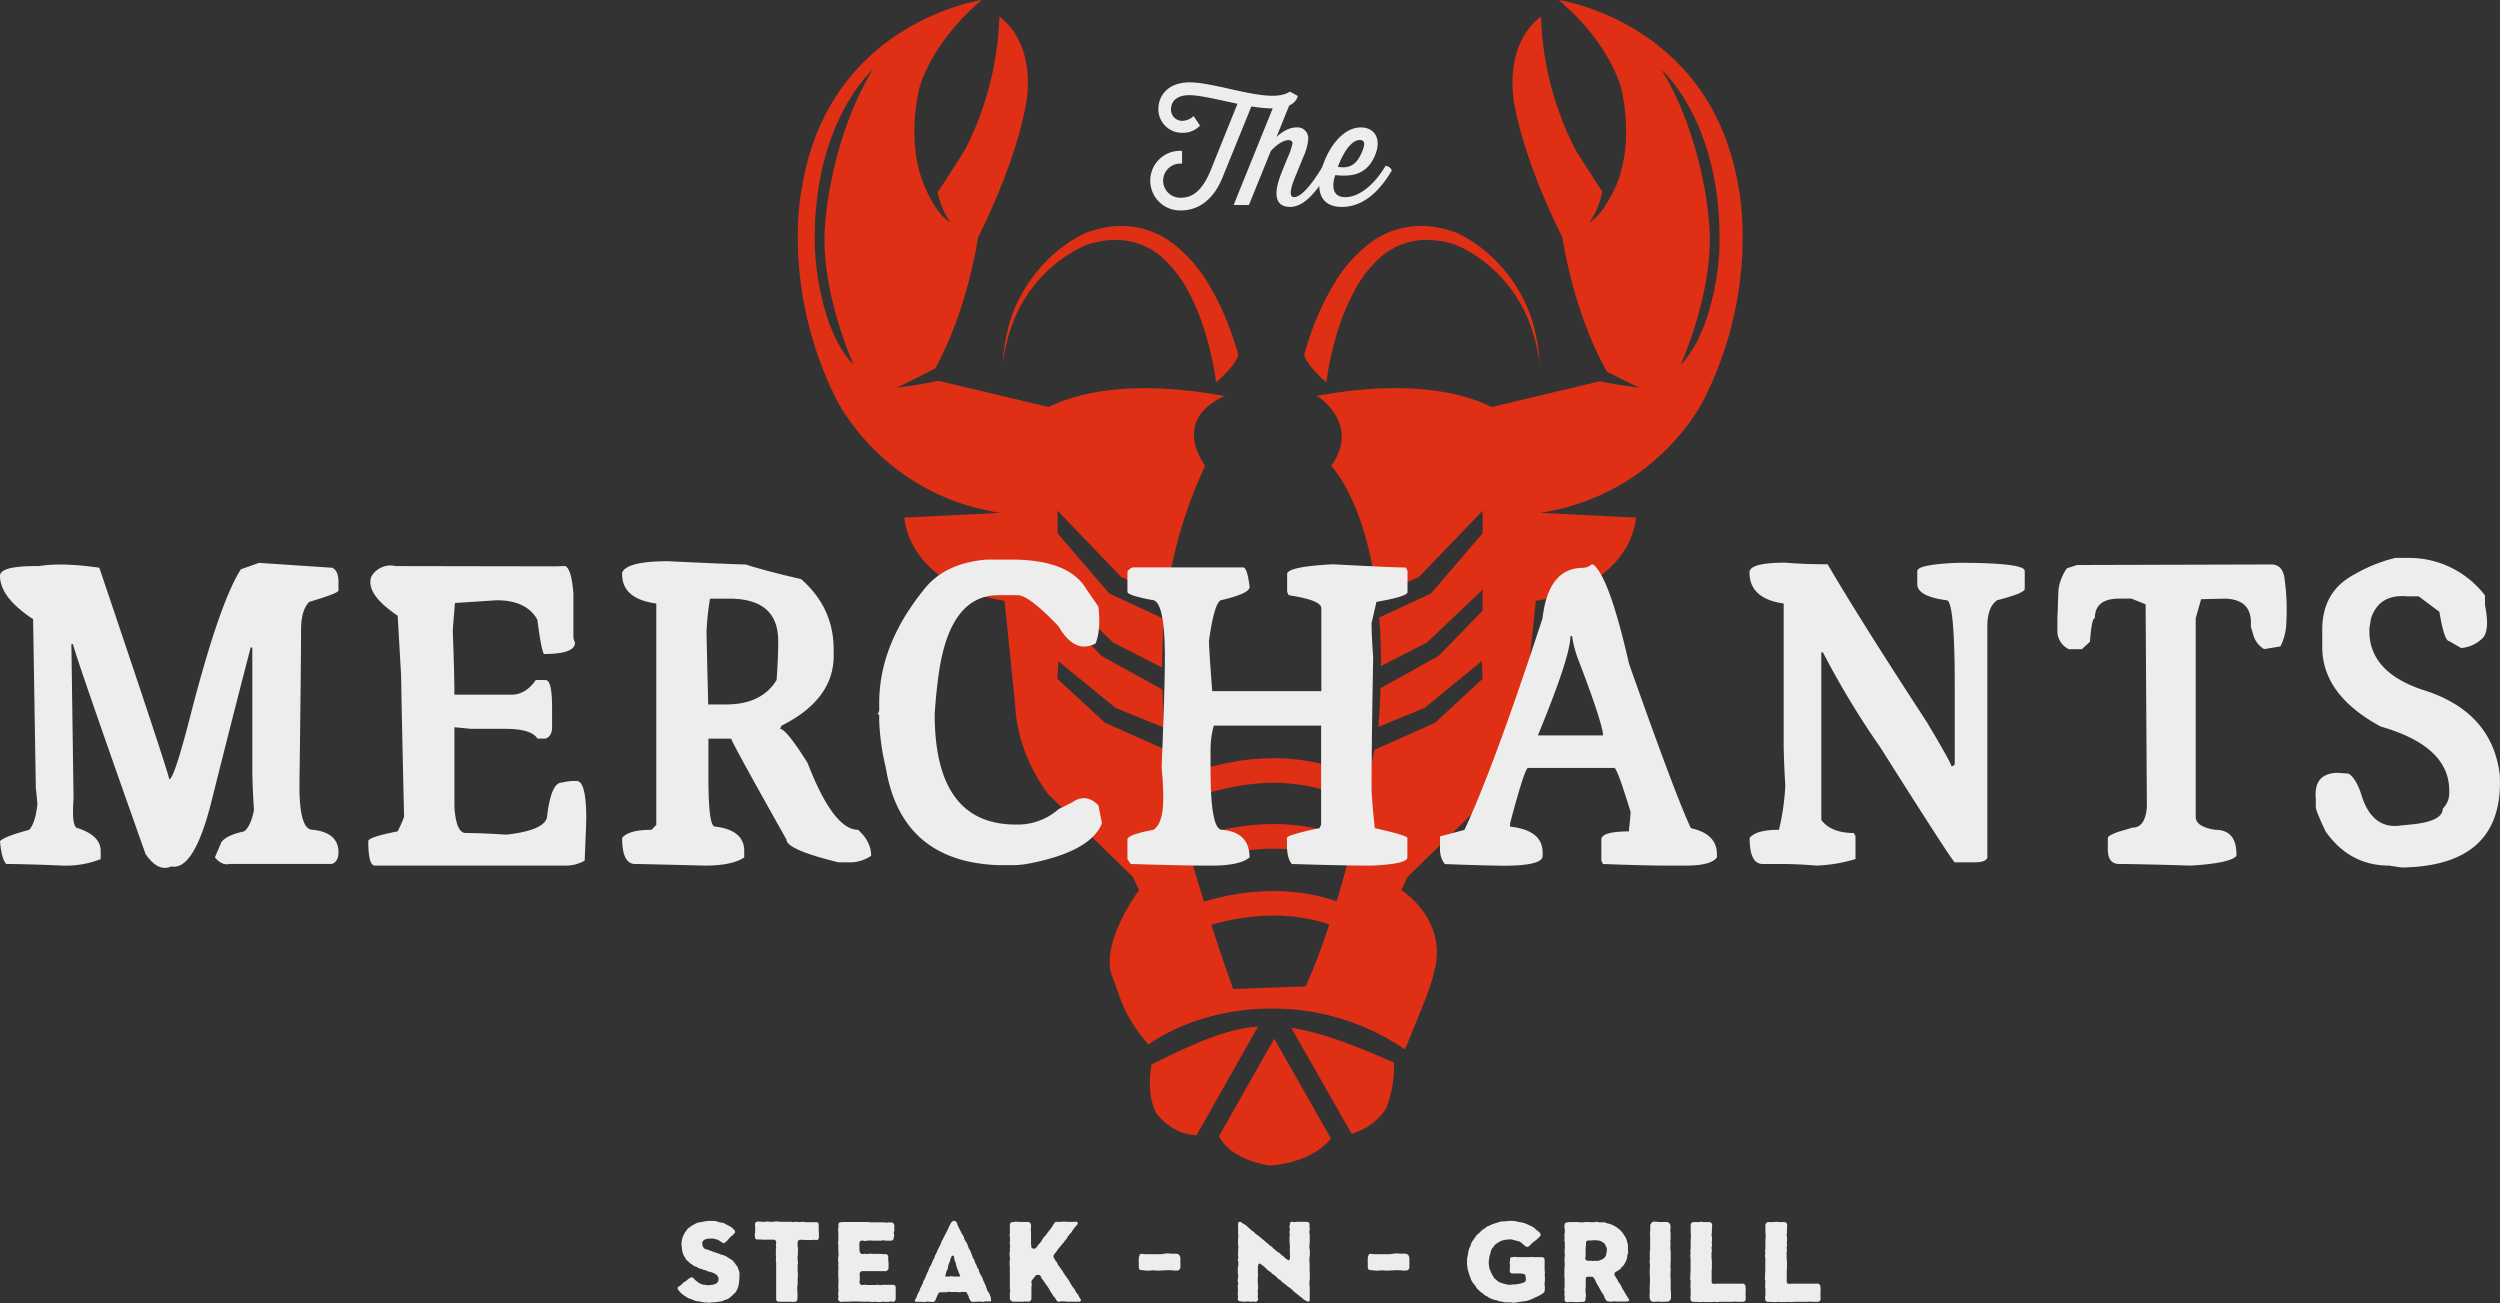 <svg xmlns="http://www.w3.org/2000/svg" viewBox="0 0 723.97 377.36"><rect x="0" y="0" width="723.97" height="377.36" fill="#333333" stroke="none"/><defs><style>.cls-1{fill:#df2f14}.cls-2{fill:#ededed}</style></defs><g id="Layer_2" data-name="Layer 2"><g id="Layer_1-2" data-name="Layer 1"><path d="m369 300.79-16 28.25c3.49 7 14.62 8.5 14.62 8.5 11.23-.87 16.25-5.86 17.82-7.84ZM364.32 297.26c-9.07.71-17.83 4.52-30.85 11-1.75 9.92 1.73 14.63 1.73 14.63 3.9 4.43 8 5.71 11.31 5.86ZM403.68 307.7c-12.72-5.59-21.84-8.88-29.75-10.06l17.48 30.68a17.8 17.8 0 0 0 9.94-7.21 33.4 33.4 0 0 0 2.33-13.41M352.16 110.76c-.25-2.08-.66-4.41-1.13-6.6s-1-4.43-1.64-6.61A70.3 70.3 0 0 0 344.45 85a35.8 35.8 0 0 0-7.87-10.42 20 20 0 0 0-11.49-5 22 22 0 0 0-3.26-.08c-1.08.08-2.19.22-3.28.39l-1.62.36-.81.18-.34.09-.37.14a33 33 0 0 0-3.06 1.34 40.3 40.3 0 0 0-10.85 8.3 42.1 42.1 0 0 0-7.57 11.61 53 53 0 0 0-3.58 13.6 53.7 53.7 0 0 1 2.63-14A43.8 43.8 0 0 1 300 79a42.6 42.6 0 0 1 10.88-9.66 36 36 0 0 1 3.28-1.78l.44-.2a3.3 3.3 0 0 1 .51-.19l.9-.27 1.8-.55c1.23-.28 2.46-.53 3.72-.71a25.6 25.6 0 0 1 3.82-.18 24.6 24.6 0 0 1 14.45 5.14 41.4 41.4 0 0 1 10 11.36 76.2 76.2 0 0 1 6.4 13.37q1.27 3.47 2.29 7c.64 2.36-6.33 8.43-6.33 8.43M384.09 110.76c.25-2.08.66-4.41 1.13-6.6s1-4.43 1.65-6.61A69.5 69.5 0 0 1 391.8 85a35.7 35.7 0 0 1 7.88-10.42 20 20 0 0 1 11.48-5 22 22 0 0 1 3.26-.08c1.09.08 2.19.22 3.28.39l1.62.36.81.18.34.09.37.14A33 33 0 0 1 423.9 72a40.3 40.3 0 0 1 10.85 8.33 42.1 42.1 0 0 1 7.57 11.61 53 53 0 0 1 3.58 13.6 53.7 53.7 0 0 0-2.63-14 43.8 43.8 0 0 0-7-12.56 42.6 42.6 0 0 0-10.88-9.66 36 36 0 0 0-3.28-1.78l-.44-.2a4 4 0 0 0-.5-.19l-.91-.27-1.8-.55c-1.23-.28-2.46-.53-3.72-.71a25.6 25.6 0 0 0-3.82-.18 24.6 24.6 0 0 0-14.45 5.14 41.4 41.4 0 0 0-10 11.36 76.2 76.2 0 0 0-6.4 13.37q-1.27 3.47-2.29 7c-.66 2.38 6.31 8.45 6.31 8.45" class="cls-1"/><path d="M503.42 54.11C495.56 6.33 451.37 0 451.37 0c15.54 13.19 18.26 26.14 18.26 26.14 3.7 18-1.64 28.28-3.35 31-3 5.78-6 7.28-6 7.28a22.8 22.8 0 0 0 3.71-9c-2.82-4.17-7.79-12.13-7.79-12.13a90.6 90.6 0 0 1-9.94-38.54c-11.69 9-7.54 26.3-7.54 26.3 3.5 18.07 13.7 37.59 13.7 37.59 3.43 20.8 10.19 34.17 12.95 39 2.82 1.45 6.5 3.3 9.36 4.6 0 0-6.5-.77-11.48-1.82L432 117.86c-15.9-7.71-37.14-5.73-50.78-3.19l.67.32s12.17 8 3.6 19.92c0 0 9.91 9.94 13.32 37.77l12.11-5.61 18.43-19.16v6.52l-15 17.47-14.93 6.91c.34 4.31.52 9 .5 14.08l13.29-6.8 16.12-15.32v6.09l-12.72 13.08-16.81 9.34c-.12 3.56-.33 7.29-.66 11.22l13.42-5.5 16.57-13.57.23 5.12-13.79 12.75-17.57 7.86a565 565 0 0 1-2 9.3c-22-12.2-45-5.48-56.67-.47-.62-3.06-1.15-6-1.55-8.79L320 209.3l-13.79-12.72.23-5.12L323.06 205l14 5.71c-.05-.69-.09-1.37-.11-2-.09-2.9-.21-5.88-.29-9L319 189.94l-12.73-13.08v-6.09l16.12 15.32 14.18 7.25c0-4.48.11-9.17.53-14.11l-15.84-7.33-15-17.47v-6.52l18.43 19.16 13.06 6.05A132 132 0 0 1 349 134.87s-10.05-12.85 5.27-20l.3-.18c-13.64-2.55-34.95-4.56-50.9 3.17l-31.91-7.58c-5.06 1.13-12.2 2-12.2 2 3.58-1.63 8.44-4.11 11.3-5.6 3-5.49 9.17-18.46 12.39-38 0 0 10.19-19.52 13.69-37.59 0 0 4.16-17.34-7.54-26.3a90.45 90.45 0 0 1-9.94 38.54s-5.13 8.22-7.93 12.33a23 23 0 0 0 3.68 8.76s-3.74-1.89-7-9.48c-2.14-4.46-5.18-14-2.14-28.8 0 0 2.71-12.95 18.25-26.14 0 0-44.18 6.33-52.05 54.11 0 0-6.41 28.84 9.91 61.47 0 0 13.11 27.68 47.49 32.93l-27.76 1.37s.58 19.3 29 24.11l3.1 30.46s0 12.82 9.61 25.64L328.1 254l1.75 3.78s-11.24 15-7.86 24.77c2.38 5.56 2.74 10.9 10.6 19.93 0 0 13.87-10.8 36.89-10.4a67.6 67.6 0 0 1 37.41 11.86c3.2-8.16 7.32-17.36 8.15-21.56 5-15.74-9.22-24.6-9.22-24.6l1.75-3.78L432 230.09c9.62-12.82 9.62-25.64 9.62-25.64l3.13-30.45c28.45-4.81 29-24.11 29-24.11L446 148.51c34.38-5.25 47.49-32.93 47.49-32.93 16.34-32.58 9.93-61.47 9.93-61.47M247.23 105.7C236.74 94.82 236 72.29 236 72.29c-1.16-36.51 16.7-52.05 16.7-52.05-12 19.81-13.59 43.12-13.59 43.12-2.37 19.42 8.12 42.34 8.12 42.34m130.89 179.94-21 .77s-2.81-7.7-6.33-18.58c9.31-2.69 21.72-4.31 34.14-.14a177 177 0 0 1-6.81 17.95m8.95-24.64c-14.15-4.8-28.05-3-38.41.1-1.07-3.47-2.18-7.12-3.26-10.87 10.63-3.92 28.07-7.74 44.7.16-.95 3.48-1.96 7.04-3.03 10.61m4.85-17.52c-18.29-8.25-36.82-4.36-48.43-.09-.94-3.47-1.83-7-2.64-10.37 10.26-4.56 33-11.86 53.48.61-.73 3.09-1.54 6.37-2.41 9.82Zm106-171.16s-.78 22.53-11.27 33.41c0 0 10.49-22.92 8.16-42.34 0 0-1.55-23.31-13.59-43.12-.02-.03 17.85 15.51 16.68 52.02Z" class="cls-1"/><path d="M11.31 163.93q6.38-1.1 17.45.47Q49 224.28 49 225.68q1.41 0 6.12-18.38 8.41-32.69 14.62-42.43L75 163l21.14 1.41q1.88.71 1.88 4.25V171q0 .8-8.48 3.3-2.35 2.44-2.36 8 0 9.18-.47 45.25 0 12.74 3.77 12.73 7.55.78 7.54 6.6c0 1.73-.63 2.83-1.88 3.3H66.47c-1.47.36-2.88-.26-4.24-1.89l1.88-4.4q1.41-2 6.6-3.14c1.26-.94 2.2-3 2.83-6.13q-.48-7.77-.47-11.78V187.5h-.47q-4.25 16.26-11 43.13-5.19 21.62-12 20.28-3.84 1.72-7.46-3.62-20.11-56.81-21-60.73h-.47l.63 44.7q-.63 8.49 1.26 8.57 6.6 2.19 6.6 6.6v2.35a27.2 27.2 0 0 1-10.85 1.89q-11.07-.46-16.49-.47-1.35-1.33-1.82-6.6 1.34-1.41 8.49-3.3c1.2-1.42 2-3.93 2.35-7.54l-.47-4.76-.78-48.71Q0 173 0 166.76q0-2.83 10.37-2.83ZM163.22 163.93h.47c1.21.53 2 3.2 2.36 8v12.27a4 4 0 0 0 .47 1.89q0 3.3-9 3.3-.8-1.19-1.89-9.9c-2.1-3.77-6-5.66-11.79-5.66l-12.09.79c-.42 5-.63 7.75-.63 8.17q.47 12.33.47 18.38h16.5q4.16 0 7.07-4.24H158q1.88 0 1.88 8v5.66c0 1.73-.63 2.83-1.88 3.3h-2.36q-1.73-2.84-9.43-2.83h-9.9l-4.71-.47v23.1q.47 7.55 3.3 7.54 4 0 11.78.47 11.79-1.34 11.79-5.65 1.17-9.44 4.24-9.43a16.7 16.7 0 0 1 4.24-.47q2.83 0 2.83 10.84 0 1.17-.47 12.25a11.23 11.23 0 0 1-6.13 1.42h-54.64q-1.89 0-1.89-7.07 0-1.18 8.49-2.83a33 33 0 0 0 1.88-4.24q-.63-26.79-.86-40.86l-1-17.36q-9.37-6.3-7.64-11.3a6.42 6.42 0 0 1 7.07-3.07l46 .08ZM241.43 189.86q0 12.72-15.08 20.27l-.47.94q1.8 0 8 9.9 7.47 19.34 14.61 19.33 3.78 3.38 3.78 7.54a11.27 11.27 0 0 1-5.66 1.89h-3.77q-15.09-3.69-15.09-6.6-16-28.44-16-29.23h-6.6v11.31q0 14.14 1.88 14.15 8.49 1 8.49 7.07v1.88q-3.54 2.35-11.32 2.36-18.15-.46-20.27-.47c-2.51 0-3.77-2.52-3.77-7.54 1.26-1.58 4.09-2.36 8.49-2.36l1.41-1.42v-64.11q-9.9-1.34-9.9-8.48v-.47q1.41-3.3 13.2-3.3 20 .94 22.63.94 5.1 1.72 16 4.24 9.42 8.25 9.42 20.27Zm-35.82-16.5a78 78 0 0 0-1 9.43q0 2.11.48 21.21h5.18q10.29 0 14.62-7.07.47-6.28.47-10.84v-.47q0-12.26-14.15-12.26ZM292.85 162.05q16.66 0 21.69 8.48l3.53 5.11q.8 6.53-.78 10.68-6 3.23-10.76-4.95-8.56-9-11.79-9h-5.66q-13.51 0-17 21.21c-.63 4.09-1.1 8.48-1.41 13.2q0 32.05 23.57 32a17.9 17.9 0 0 0 12.33-4.47l4-2q3.93-2.74 7.54.94l1 5.19q-3.3 8.18-21.13 11.63a25 25 0 0 1-4.71.47h-4.25q-28.05-1.09-32.52-28.28a70.4 70.4 0 0 1-1.89-13.2v-1.76a.42.42 0 0 0-.47-.47l.47-.94v-2.36q0-16.65 12.73-32.53 6-7.94 18.38-8.95ZM407.6 165.35v6.12q0 1.26-9 2.83l-1.41 6.13q0 3.78.47 9.9-.46 24-.47 37.71c0 2.05.31 6 .94 11.79q9.43 2.11 9.43 2.83v5.65q0 1.89-10.37 2.36h-.94q-7.16 0-22.16-.47-1.41-1.65-1.41-5.66v-1.88q0-.87 9.42-2.83l.48-1v-28.7H351.5a26.3 26.3 0 0 0-.94 6.6v6.13q0 17.43 3.3 17.44 8 .7 8 8-2.86 2.37-10.86 2.37h-1.41q-7.15 0-22.16-.47l-.94-1.42v-5.65q0-1.42 7.54-2.83c1.89-1.26 2.83-4.24 2.83-9a88 88 0 0 0-.47-9q.94-22.78.94-32.06 0-16.5-3.77-16.5c-4.71-.89-7.07-1.67-7.07-2.36v-5.65c0-.42.47-.89 1.41-1.42H360q1.17 0 1.88 5.66c0 1.26-2.67 2.51-8 3.77q-2.12 0-3.77 11.79 0 2.43.94 14.61h31.59v-24q0-2.35-9.43-3.77l-.47-.95v-5.18q0-2.13 13.2-2.83 17.82.94 21.21.94ZM461.38 163.46q4.64 3.61 10.37 28.76 13.67 38.73 17.91 47.61 7.54 1.65 7.54 7.54v.94q-1.72 2.35-8.95 2.36h-5.19q-6.92 0-18.85-.47l-.48-.95v-6.12c0-1.57 2.68-2.36 8-2.36v-.47c.31-2.78.47-4.51.47-5.19q-3.86-12.65-4.71-12.72h-25q-.94 0-5.18 16v1q9.42 1 9.42 7.54v.94q0 2.83-11.31 2.83-3.85 0-17-.47a6.7 6.7 0 0 1-1.41-4.25v-3.77l7.07-1.88q8.48-18.08 22.62-61.28 1.65-14.62 11.79-14.62a3.77 3.77 0 0 0 2.36-.94Zm-6.6 20.74q0 5.9-9.43 28.76h18.86v-.47q-.79-4.87-7.07-21.22a33.3 33.3 0 0 1-1.89-7.07ZM566.07 221v-22.18q0-25-2.36-25-8.49-1.1-8.49-4.71v-3.77q.16-1.89 11.79-2.36 19.32 0 19.33 2.36v5.18q0 1.26-8 3.3c-1.88 1.31-2.83 3.83-2.83 7.54v66.94c-.2.94-1.46 1.42-3.77 1.42h-5.65q-.55 0-21.69-33.47a243 243 0 0 1-16.5-27.34h-.47v48.55q2.83 3.76 9.43 3.77l.47.94v6.6a44.3 44.3 0 0 1-11.33 1.9c-3.62-.31-7.07-.47-10.37-.47h-5.19c-2.51 0-3.77-2.52-3.77-7.54 1.26-1.58 4.09-2.36 8.49-2.36a68.3 68.3 0 0 0 1.84-12.73q-.46-7.94-.47-12.26v-40.54q-9.9-1.41-9.9-9 0-2.83 10.37-2.83 5.34.47 12.26.47 9.11 15.63 28.75 45.73 7.08 11.87 7.07 12.72a.84.84 0 0 0 .99-.86M601.46 163.62l56.25-.16q3.54 0 3.93 4.64a63.5 63.5 0 0 1 .47 11.78 16.5 16.5 0 0 1-1.72 7.31l-4.72.78a7 7 0 0 1-3-3.61l-.87-3q.63-8-7.93-8l-6.45.16-1.57 5.5v57.51c0 1.94 1.89 3.19 5.66 3.77q6.12 0 6.13 7.07v.47q-1.65 2.11-13.2 2.83-15.16-.46-20.74-.47-3.3 0-3.3-4.25v-3.29c0-.48 1-1 2.9-1.73l4.25-1.26q3.69 0 4.16-6l-.37-58.67-4.09-1.65h-3.53q-7.08 0-7.07 5.66c-.63 0-1.1 2.27-1.42 6.83l-2.36 2.16h-3.77a5.87 5.87 0 0 1-3.3-5.73v-3c0-.52 0-1.12.08-1.8q.07-3 .24-6.76a13.8 13.8 0 0 1 2.43-6.13ZM697 161.57a27.68 27.68 0 0 1 22.62 10.85v2.82q1.65 8.1-1.25 10.06a9.84 9.84 0 0 1-5.66 2.36l-3.46-2q-1.41 0-2.83-8.49l-6-4.48H697q-8-.71-10.38 6.37l-.47 2.82v.95q0 12.33 17 17.44 18.54 6.44 20.75 24 1.41 26.56-28.45 26.95l-3.61-.55q-11.4 0-18.38-9.9-2.84-6-2.83-7.07v-2.36q-.72-7.46 6.44-7.54l3.06.23q2.36 1.5 4 7.08 3.23 9.18 11.24 7.93l3.92-.39q8.1-1 8.1-4.48a6.24 6.24 0 0 0 1.88-4.24v-1q0-12.87-19.88-18.54-16.89-9.18-16.89-22.94v-5.18q0-11.08 9.43-16a44.2 44.2 0 0 1 11.79-4.72ZM368.72 31.41a45 45 0 0 1-6.33-.59l-8.24 20.27c-3.12 8-8.36 9.84-12 9.84a8.63 8.63 0 1 1 .16-17.23v3.71a4.94 4.94 0 1 0-.21 9.84c4.27 0 6.93-3.67 9-9.2l7.26-18c-5.32-1.09-10.73-2.49-13.94-2.49-4.18 0-5.32 2.28-5.32 4.1a3.27 3.27 0 0 0 3.31 3.34 5 5 0 0 0 3.25-1.4l1.86 2.79a6.94 6.94 0 0 1-5.07 2.07 6.84 6.84 0 0 1-7-6.92c0-3.64 2.58-7.69 9.08-7.69 6.34 0 17.06 3.88 24 3.88 3.63 0 5-1.22 5-1.22l2.28 1.27s-.42 3.63-7.09 3.63" class="cls-2"/><path d="M384.94 49.32c-3.38 5.87-7.13 10.6-11.36 10.6-3.42 0-5.49-2.37-2.45-9.93l1.69-4.18a20.4 20.4 0 0 0 1.48-4.31c0-.59-.51-.93-1.18-.93-1.14 0-3.21 1-5.11 3.17l-6.34 15.63h-4.43l12.25-30.28h4.43l-4.27 10.6s2.67-2.79 5.75-2.79a3.14 3.14 0 0 1 3.46 3.25 15.6 15.6 0 0 1-1.39 5.2l-2.58 6.33c-2 5-.8 5.41-.12 5.41 2.15 0 5.49-4.18 8.36-9.08a2.32 2.32 0 0 1 1.81 1.31" class="cls-2"/><path d="M403.06 49.32c-2.91 5.06-7.68 10.6-14.44 10.6-4.27 0-6.59-2.2-6.59-6.38 0-6.08 5-16.64 12.08-16.64 4.14 0 6.25 3.63 3.8 8.7-2.19 4.6-5.83 5.7-11.23 5.11 0 0-2.45 6.38 2.91 6.38 4.1 0 8.49-3.72 11.66-9.08a2.32 2.32 0 0 1 1.81 1.31m-15.62-1c4.05.72 5.66-1.48 6.76-3.84 1.26-2.7 1.09-3.93-.39-3.93-3.67-.02-6.37 7.75-6.37 7.75ZM196.45 372.62a5.5 5.5 0 0 0 .6-.38c.28-.22.25-.25.53-.47s.22-.28.51-.5a4 4 0 0 0 .62-.35c.29-.22.26-.25.54-.47s.31-.19.6-.41a.75.75 0 0 1 .94.06 6 6 0 0 0 .5.54 4.4 4.4 0 0 0 .53.44c.19.16.38.31.57.44a3.3 3.3 0 0 0 .66.31 3.7 3.7 0 0 0 .69.22c.22 0 .47 0 .72.06a4 4 0 0 0 .72.07 6 6 0 0 0 .76-.1 2.8 2.8 0 0 0 .75-.12 2 2 0 0 0 .72-.29 1.33 1.33 0 0 0 .5-.56 1.43 1.43 0 0 0 .16-.75 1.4 1.4 0 0 0-.22-.76 1.76 1.76 0 0 0-.56-.56 4 4 0 0 0-.69-.41l-.79-.28c-.31-.1-.34 0-.69-.13s-.31-.19-.66-.31a4 4 0 0 0-.69-.16c-.35-.13-.35-.16-.66-.28l-.72-.19c-.25-.09-.44-.32-.66-.41s-.5-.12-.72-.22-.38-.34-.6-.47-.44-.25-.63-.41-.34-.37-.53-.53-.41-.32-.57-.5-.22-.48-.34-.66a6 6 0 0 1-.41-.63l-.25-.72a5 5 0 0 1-.13-.73 6 6 0 0 1-.09-.75 6 6 0 0 1-.13-.75 4.6 4.6 0 0 1 .07-.73 5 5 0 0 1 .09-.72 6 6 0 0 1 .19-.72l.28-.66a7 7 0 0 1 .35-.66 6 6 0 0 1 .4-.59c.16-.19.29-.41.44-.6s.41-.28.6-.44a3.7 3.7 0 0 1 .6-.44c.22-.13.44-.22.66-.35s.4-.25.63-.34a4.4 4.4 0 0 1 .69-.25c.25-.07.5 0 .75-.1s.47-.09.69-.15l.72-.13c.25 0 .51-.06.76-.06a6 6 0 0 1 .72 0h.75l.72.09a4.3 4.3 0 0 1 .69.26 5 5 0 0 1 .73.15 4 4 0 0 1 .72.13 6 6 0 0 1 .63.37 3.4 3.4 0 0 1 .66.32 4.6 4.6 0 0 1 .66.34 5 5 0 0 1 .59.41c.19.16.32.38.5.54a.68.68 0 0 1 .1.94 7 7 0 0 1-.54.56c-.25.29-.31.22-.59.47a7 7 0 0 1-.53.57 6 6 0 0 0-.48.6c-.28.25-.31.22-.59.47a.55.55 0 0 1-.82.06 5 5 0 0 0-.66-.41 3 3 0 0 0-.66-.41 8 8 0 0 0-.75-.19 3 3 0 0 0-.75-.18 21 21 0 0 0-1.54.09 2.5 2.5 0 0 0-.73.25 1.8 1.8 0 0 0-.59.5 1.46 1.46 0 0 0-.1.76 1.6 1.6 0 0 0 .19.78 1.8 1.8 0 0 0 .57.63 4 4 0 0 0 .85.22 4.2 4.2 0 0 0 .75.31c.37.13.37.13.75.29l.76.25.75.25c.25.09.5.22.72.31s.54.1.75.19a5 5 0 0 1 .73.32c.25.12.44.28.66.4s.47.29.66.41.47.28.65.44.35.41.51.6a4 4 0 0 1 .44.63 6 6 0 0 1 .47.62 4 4 0 0 1 .22.76 7 7 0 0 1 .31.72 7 7 0 0 1 0 .79 7 7 0 0 1 0 .78l-.12 1.51c-.06.25-.06.5-.13.75a4 4 0 0 1-.22.72 5 5 0 0 1-.31.73 3.5 3.5 0 0 1-.41.65 6 6 0 0 1-.56.51 3 3 0 0 1-.54.53c-.19.16-.38.35-.56.47a3.4 3.4 0 0 1-.66.41 4.5 4.5 0 0 1-.76.22c-.22.1-.44.25-.69.35s-.47.06-.72.12-.5.06-.78.1-.48.09-.73.12a7 7 0 0 1-.78 0c-.22 0-.47.13-.76.13a6 6 0 0 1-.78-.1 5 5 0 0 1-.79 0 7 7 0 0 1-.75-.18c-.25 0-.5-.1-.75-.13s-.54 0-.79-.09-.5-.22-.72-.29-.5-.22-.72-.31-.54-.13-.76-.22a6 6 0 0 1-.66-.44 3.2 3.2 0 0 1-.65-.41c-.22-.16-.44-.31-.63-.47a5.6 5.6 0 0 1-.54-.56 4.4 4.4 0 0 1-.5-.6.61.61 0 0 1 .09-.85M224.06 359h-3.17c-.41 0-.41-.06-.79-.06h-.81a.61.61 0 0 1-.63-.63c0-.38-.09-.38-.09-.75s.12-.41.12-.79v-1.54c0-.37-.06-.37-.06-.75a.74.74 0 0 1 .69-.72h.75c.37 0 .38.06.75.06h.73c.38 0 .37-.09.75-.09s.38.09.72.09h.76c.38 0 .37-.09.75-.09h.72c.37 0 .38.09.76.09h2.95c.37 0 .37.09.75.09s.38-.12.76-.12.34.09.72.09h.75c.38 0 .38-.06.72-.06s.38.12.76.12h3a.62.62 0 0 1 .66.63v1.54c0 .41.06.38.06.75v1.54a.72.72 0 0 1-.69.72c-.38 0-.38-.09-.79-.09s-.4.06-.78.06h-1.6c-.38 0-.38-.06-.79-.06h-.78a.75.75 0 0 0-.73.72v.76c0 .38.07.37.07.75s.06.38.06.75-.06.38-.06.76v.75c0 .38-.1.38-.1.75s.07.35.07.72.06.38.06.76-.1.38-.1.75v1.51c0 .38.07.38.07.75v.76c0 .38-.06.37-.06.75v1.51c0 .38-.1.37-.1.75v1.51c0 .38.07.37.07.75v.76c0 .38-.07.37-.07.75a.61.61 0 0 1-.59.66c-.41 0-.41.06-.82.06s-.41-.06-.78-.06h-3.24a.71.71 0 0 1-.69-.69v-10.55c0-.38-.09-.38-.09-.76s.06-.34.06-.72-.06-.37-.06-.75v-1.51c0-.38.09-.37.09-.75s-.09-.38-.09-.75.09-.38.09-.76a.72.72 0 0 0-.71-.72M243.57 353.93c.37 0 .37-.06.75-.06h6.94c.38 0 .38.1.78.1h3.84c.38 0 .4.1.78.1s.38-.07.75-.07h.79a.76.76 0 0 1 .53.28.8.8 0 0 1 .25.54v1.44c0 .34-.16.38-.16.72s.12.38.12.76-.12.34-.12.72a.55.55 0 0 1-.19.5.66.66 0 0 1-.5.32h-1.54c-.38 0-.38-.1-.78-.1s-.38.1-.76.1h-2.32c-.41 0-.38-.06-.76-.06s-.37.06-.78.06-.38.1-.75.1-.38-.13-.79-.13a.8.8 0 0 0-.56.25.72.72 0 0 0-.22.57v1.51c0 .38.06.37.06.75a.65.65 0 0 0 .22.5c.16.16.31.32.5.32.38 0 .38-.07.76-.07s.4.07.78.07.38-.1.75-.1.38.06.76.06h2.26c.38 0 .37.07.75.07h.76a.68.68 0 0 1 .53.22.66.66 0 0 1 .22.54v.85c0 .41.09.4.09.84v1.7a.73.73 0 0 1-.31.5.65.65 0 0 1-.5.28h-6.82a.78.78 0 0 0-.53.25.76.76 0 0 0-.22.54c0 .41.06.41.06.81v.79c0 .41-.09.41-.09.82a.8.8 0 0 0 .22.56.8.8 0 0 0 .56.25c.38 0 .38-.09.76-.09s.37.09.75.09h2.23c.37 0 .37-.09.75-.09s.38.12.72.12.38-.09.76-.09h2.98a.74.74 0 0 1 .75.81v3.29a.72.72 0 0 1-.22.53.67.67 0 0 1-.53.28c-.38 0-.38-.09-.75-.09s-.38.12-.76.12h-.75c-.38 0-.38-.06-.75-.06s-.38.09-.76.09h-.75c-.38 0-.38-.06-.76-.06s-.37.06-.75.06-.41-.09-.78-.09h-2.27c-.37 0-.37-.06-.75-.06h-2.26c-.38 0-.38.06-.75.06h-1.51c-.38 0-.38.06-.75.06a.71.71 0 0 1-.54-.28.73.73 0 0 1-.31-.53c0-.38.12-.38.12-.73s-.09-.37-.09-.75.09-.38.09-.75v-.72c0-.38-.06-.38-.06-.76s.06-.38.06-.72v-1.51c0-.37-.06-.37-.06-.72v-1.51c0-.38.06-.34.06-.72s-.06-.38-.06-.75.06-.38.06-.76-.09-.34-.09-.72v-.75c0-.37.12-.38.12-.73v-.75c0-.38-.06-.37-.06-.75v-1.48c0-.38-.09-.37-.09-.75s.09-.35.09-.72v-2.23c0-.38-.06-.38-.06-.76s.09-.37.09-.72v-.75a.7.7 0 0 1 .19-.57.74.74 0 0 1 .58-.19M279.4 374.12h-.78c-.4 0-.38.1-.79.1s-.38-.07-.79-.07h-1.53c-.41 0-.41-.06-.79-.06s-.38.13-.78.13h-1.57a.73.73 0 0 0-.69.47c-.13.31-.16.28-.29.59a6 6 0 0 1-.25.6l-.25.63a.81.81 0 0 1-.69.53c-.41 0-.41-.06-.82-.06s-.4-.06-.81-.06-.41.12-.82.12-.41-.06-.82-.06h-1.63a.34.34 0 0 1-.34-.5c.15-.35.22-.32.37-.66a5 5 0 0 0 .25-.69l.32-.69c.16-.35.22-.32.37-.66s.07-.38.23-.69.21-.32.34-.66.19-.35.35-.66.06-.41.22-.76.21-.28.37-.62.13-.38.28-.7.13-.34.29-.69.16-.34.31-.69l.32-.69a5 5 0 0 1 .25-.69c.15-.34.25-.28.4-.63s.13-.34.29-.69.12-.34.28-.69.22-.31.38-.66.06-.37.22-.72.22-.31.37-.66.13-.34.29-.69l.31-.66c.16-.34.19-.31.35-.66l.31-.69a4.4 4.4 0 0 0 .25-.69c.16-.34.22-.31.38-.66.53-1.16 1.13-2.1 1.63-3.26.31-.63.91-2.52 2-1.92a1.28 1.28 0 0 1 .53.88c.29.75.6 1.29.95 2 .12.22.22.47.34.69a3.6 3.6 0 0 1 .5.79c.13.28.19.59.29.87a8 8 0 0 0 .7 1.12c.15.26.18.54.31.82s.09.35.25.69.25.32.41.66a6 6 0 0 0 .28.69 4 4 0 0 1 .22.69 6 6 0 0 1 .28.69c.16.35.26.32.41.66s.06.38.22.72a6 6 0 0 0 .35.66c.15.32.09.35.25.69s.25.32.41.63 0 .41.19.76.18.31.31.66.25.31.41.65.15.35.28.66.13.38.28.73.16.31.32.66l.31.69a7 7 0 0 0 .22.72c.13.34.13.34.28.69s.25.28.41.63a4.86 4.86 0 0 1 .63 2.13.24.24 0 0 1-.06.16c-.07.13-.22.13-.35.13h-1.22c-.41 0-.38.12-.73.12s-.37-.06-.75-.06h-.75c-.38 0-.38.06-.76.06h-.75a.79.79 0 0 1-.72-.47c-.13-.31-.16-.31-.32-.63s0-.34-.19-.66-.18-.28-.31-.59a.74.74 0 0 0-.72-.52m-5.46-4.46h.84c.34 0 .35-.07.73-.07s.34.07.69.07h.72c.38 0 1.13.16 1.1-.28a.5.5 0 0 0-.1-.25c-.12-.25-.22-.5-.31-.72-.19-.44-.34-.88-.5-1.32a4.5 4.5 0 0 1-.28-1 3 3 0 0 0-.1-.41 1.4 1.4 0 0 0-.22-.53 3.4 3.4 0 0 1-.19-.92c0-.22-.06-.53-.31-.62a.45.45 0 0 0-.44.25 3.9 3.9 0 0 0-.47 1.35c-.1.28-.25.53-.35.81a3.8 3.8 0 0 0-.25 1 2.1 2.1 0 0 1-.12.63c-.07.12-.16.22-.22.34a3.5 3.5 0 0 0-.25 1c-.07.17-.41.67.03.67M306.1 353.84h.78c.37 0 .41-.06.79-.06h.81c.38 0 .38.06.79.06h1.57c.41 0 .41-.06.82-.06a.51.51 0 0 1 .37.78c-.25.29-.28.25-.5.54s-.25.28-.47.59-.22.29-.44.6-.16.31-.41.63-.25.25-.47.53a7 7 0 0 1-.47.57c-.22.31-.13.37-.35.66s-.28.28-.5.56-.19.32-.41.6-.28.25-.5.56-.25.29-.47.57-.25.28-.47.56-.22.32-.44.6-.19.32-.44.6-.22.28-.44.59a.81.81 0 0 0 0 1c.19.31.13.34.35.66s.25.28.47.59.12.38.31.66.25.32.44.63.22.29.44.6.22.31.44.63.16.31.35.62l.44.63c.18.32.25.28.44.6l.44.63.37.63a6 6 0 0 1 .38.66c.22.31.16.31.38.62s.25.29.47.6.22.31.4.63.13.34.35.66.31.25.5.56.13.38.32.69a7 7 0 0 1 .4.63.43.43 0 0 1-.31.69h-3.74c-.37 0-.37-.09-.75-.09h-.75c-.38 0-.38.12-.76.12a.9.9 0 0 1-.72-.47 6 6 0 0 1-.38-.66c-.22-.31-.31-.25-.53-.56a6 6 0 0 0-.38-.66 7 7 0 0 0-.44-.63c-.18-.32-.15-.35-.34-.66s-.19-.32-.41-.66-.25-.28-.44-.6l-.44-.62c-.22-.32-.19-.32-.41-.63s-.25-.28-.47-.6-.12-.38-.31-.69a1 1 0 0 0-.76-.35 1 1 0 0 0-.75.26l-.44.62a6 6 0 0 0-.5.6.76.76 0 0 0-.22.57c0 .4.09.4.09.78s-.09.41-.09.82v3.2a1 1 0 0 1-.28.66.93.93 0 0 1-.63.25c-.38 0-.38-.06-.75-.06s-.35.06-.73.06h-2.95a1 1 0 0 1-.59-.31.87.87 0 0 1-.32-.6v-1.51c0-.41.1-.41.1-.78s-.1-.38-.1-.76v-6.09c0-.38-.06-.37-.06-.75v-.75c0-.37.1-.38.1-.76s-.06-.41-.06-.78-.07-.38-.07-.76.1-.37.1-.75v-.75c0-.37.06-.38.06-.79s-.1-.38-.1-.75.07-.38.07-.76v-.75c0-.38-.1-.38-.1-.78s.07-.38.07-.76v-2.26a.85.85 0 0 1 .22-.63.83.83 0 0 1 .59-.22c.38 0 .38-.09.76-.09h.72c.38 0 .38.06.75.06h2.2a.83.83 0 0 1 .57.25.9.9 0 0 1 .31.6v.72c0 .34-.06.38-.06.76s.06.37.06.75v3.01c0 .37.06.38.06.76a1 1 0 0 0 .19.69 1 1 0 0 0 .72.19.86.86 0 0 0 .6-.35 7 7 0 0 0 .44-.63c.22-.31.28-.28.5-.56l.47-.6c.25-.32.16-.34.38-.66s.22-.31.44-.59.28-.26.53-.57.19-.31.41-.6.25-.28.47-.59l.47-.6.44-.63c.22-.28.16-.34.38-.63l.44-.62a.57.57 0 0 1 .59-.12M340.9 367.94a7 7 0 0 1-1.38-.06c-1.57-.16-3 .12-4.59.06-.44 0-.84-.1-1.28-.06a10 10 0 0 1-1.32.09c-.16 0-.73-.06-1.29-.13s-1 .13-1.19-.56a.8.8 0 0 1-.07-.44v-.16a10 10 0 0 0 0-1 1.8 1.8 0 0 1 0-.44v-.76a2.1 2.1 0 0 1 .13-.72c.12-.41.28-.75.72-.66a12 12 0 0 0 1.57.1h3.61c.69 0 1.35-.16 2-.22a8.6 8.6 0 0 1 1.29.06h1.44a3 3 0 0 1 .5.09 1.13 1.13 0 0 1 .66.66v.07a1.24 1.24 0 0 1 .13.59v2.2a1.8 1.8 0 0 1-.06.6.94.94 0 0 1-.87.69M364.39 366.24c0 .38-.12.38-.12.79v1.51c0 .38.06.4.06.78s-.09.38-.09.75v1.54c0 .41.09.41.09.79v.75c0 .41-.12.41-.12.79s.09.37.09.75-.09.41-.09.78.12.38.12.76a.8.8 0 0 1-.75.75c-.34 0-.34-.06-.72-.06s-.38.06-.75.06-.38-.12-.73-.12-.37.09-.75.09h-.72c-.34 0-.38-.12-.76-.12a.68.68 0 0 1-.72-.63c0-.38.1-.38.1-.76s-.1-.37-.1-.75.06-.38.06-.75v-.76c0-.38-.06-.37-.06-.75s.13-.38.13-.75-.13-.38-.13-.76.06-.37.06-.75.07-.41.07-.79-.1-.37-.1-.75v-1.51c0-.38.16-.37.16-.75v-.75c0-.38-.16-.38-.16-.76s.13-.37.13-.75-.1-.38-.1-.75.06-.38.06-.76v-.75c0-.37.07-.41.07-.79s-.1-.37-.1-.75v-1.51c0-.38.1-.37.1-.75s-.07-.38-.07-.75v-.76c0-.72-.06-1.44 0-2.2a.56.56 0 0 1 .19-.5.8.8 0 0 1 .25 0 1.3 1.3 0 0 1 .5.09 2 2 0 0 0 .25.25c.35.29.76.41 1.1.66a6 6 0 0 0 .54.51c.28.25.28.28.56.5s.29.28.57.5.31.19.63.44.22.28.5.54.34.15.63.4.28.25.56.47.28.26.6.51.28.22.56.47a7 7 0 0 1 .57.47 4 4 0 0 0 .6.47c.28.25.25.28.53.53s.34.16.63.41.22.32.53.54.28.22.57.47.28.25.56.47.38.15.66.41.22.31.53.53.32.22.6.44.25.28.53.53.35.16.63.41a.34.34 0 0 0 .57-.28c0-.38.09-.38.09-.75s-.06-.41-.06-.79v-2.32c0-.37-.06-.38-.06-.79s-.06-.38-.06-.75v-.79c0-.37.09-.37.09-.78s-.09-.38-.09-.76.12-.4.12-.78-.12-.38-.12-.75.12-.41.12-.79a.67.67 0 0 1 .6-.72c.38 0 .38.09.75.09s.38-.09.76-.09h2.2c.35 0 .37.06.75.06a.64.64 0 0 1 .63.69v.75c0 .37.06.38.06.76s-.12.38-.12.75.12.38.12.75v2.3c0 .38-.09.37-.09.75v.75c0 .38.12.38.12.76v1.5c0 .37-.12.38-.12.79v.75c0 .38.06.38.06.76v2.26c0 .38.06.38.06.75v1.54c0 .41-.12.38-.12.75v.77c0 .37.09.37.09.75v3.7a.48.48 0 0 1-.06.31.47.47 0 0 1-.48.16 3.7 3.7 0 0 1-1.63-1c-.28-.25-.31-.22-.59-.44l-.57-.5a5 5 0 0 1-.6-.44c-.31-.22-.28-.25-.59-.47s-.25-.28-.54-.53-.25-.25-.56-.51-.32-.15-.63-.4-.25-.26-.56-.48-.29-.25-.57-.47-.35-.18-.63-.44-.22-.31-.5-.53-.35-.16-.66-.41-.22-.31-.5-.56a6 6 0 0 1-.57-.47c-.28-.22-.34-.19-.63-.41s-.22-.32-.53-.54-.35-.15-.63-.4l-.56-.51c-.29-.22-.22-.28-.51-.53s-.31-.22-.59-.47-.35-.19-.63-.41a.34.34 0 0 0-.57.24M407.2 367.94a7 7 0 0 1-1.38-.06c-1.57-.16-3 .12-4.58.06-.44 0-.85-.1-1.29-.06a10 10 0 0 1-1.32.09c-.16 0-.72-.06-1.29-.13-.41-.06-1 .13-1.19-.56a.9.9 0 0 1-.06-.44v-.16a10 10 0 0 0 0-1 1.3 1.3 0 0 1 0-.44v-.76a2.3 2.3 0 0 1 .13-.72c.13-.41.28-.75.72-.66a12 12 0 0 0 1.57.1h3.61c.69 0 1.35-.16 2-.22a8.6 8.6 0 0 1 1.29.06h1.45a3 3 0 0 1 .5.09 1.2 1.2 0 0 1 .66.66v.07a1.4 1.4 0 0 1 .12.59v2.2a1.8 1.8 0 0 1-.06.6.94.94 0 0 1-.88.69M441 368.88c-.38 0-.38-.09-.76-.09h-2.26a.9.9 0 0 1-.56-.22.82.82 0 0 1-.22-.54c0-.4.06-.4.06-.81v-.79c0-.38-.06-.41-.06-.81s.09-.41.09-.79c0-.22 0-.47.13-.6a.76.76 0 0 1 .59-.18c.38 0 .38-.07.76-.07s.41.07.78.07h3.11c.41 0 .38-.06.75-.06s.41.06.79.06h2.34a.68.68 0 0 1 .54.25.65.65 0 0 1 .22.53v2.92c0 .38.09.38.09.76s-.06.37-.06.72.06.37.06.75v.72c0 .37-.09.38-.09.76v.72c0 .38.09.38.09.72s-.06.38-.06.75a.86.86 0 0 1-.25.66 6 6 0 0 1-.6.44 7 7 0 0 1-.66.38c-.19.13-.44.22-.66.35s-.44.18-.66.28a5 5 0 0 1-.69.34l-.69.29c-.22.06-.44.19-.69.25a5 5 0 0 1-.72.15c-.22.07-.51 0-.76.1l-.72.09c-.25 0-.47.1-.72.13a7 7 0 0 0-.75.12h-.73c-.25 0-.5-.1-.75-.1h-.75a7 7 0 0 1-.79 0 5 5 0 0 1-.75-.19 7 7 0 0 1-.76-.09 7 7 0 0 1-.72-.28c-.25-.07-.5-.07-.75-.16a4 4 0 0 1-.72-.25c-.22-.1-.48-.16-.7-.28s-.44-.32-.65-.44a8 8 0 0 1-.7-.35c-.21-.13-.34-.35-.56-.5s-.44-.29-.63-.44-.41-.35-.56-.5-.38-.35-.57-.57-.22-.47-.38-.66-.31-.38-.47-.59-.34-.38-.47-.6l-.37-.69c-.1-.22-.13-.51-.22-.72s-.22-.48-.29-.73-.15-.47-.22-.72-.15-.5-.22-.75l-.09-.76a6 6 0 0 1-.1-.75 7 7 0 0 1 0-.78v-.76c0-.25.13-.5.16-.75s.09-.5.13-.76.06-.5.12-.75.13-.5.19-.72.25-.47.35-.69.12-.5.22-.72.21-.48.34-.7.31-.4.44-.62.31-.38.47-.6.25-.44.41-.63.44-.31.6-.47.34-.38.53-.56.38-.35.57-.51.44-.25.65-.4.38-.35.6-.48.47-.15.72-.28.41-.25.66-.34.47-.16.73-.25a5 5 0 0 1 .72-.23c.25-.06.47-.18.72-.25a5 5 0 0 1 .72-.15 5 5 0 0 1 .79 0 4.4 4.4 0 0 1 .75-.07 6 6 0 0 1 .75-.09h.73c.22 0 .5.06.75.06s.5.13.75.16.47.12.73.15.5.07.72.13.5.12.72.19.47.22.69.31a5 5 0 0 1 .69.32c.22.12.47.15.66.28s.44.28.66.41.31.37.53.53.41.28.6.44.38.35.53.5a1 1 0 0 1 .22.63c0 .19-.18.35-.34.47s-.22.32-.47.54-.29.21-.54.44-.28.21-.53.43-.31.19-.57.41-.21.29-.47.51-.25.22-.53.47a.66.66 0 0 1-.53.15.85.85 0 0 1-.51-.25c-.15-.19-.4-.28-.56-.44s-.35-.37-.57-.53a4 4 0 0 0-.62-.35 7 7 0 0 0-.73-.19 5 5 0 0 0-.72-.18c-.22 0-.44-.19-.69-.22H437a7 7 0 0 0-.76.09 4 4 0 0 0-.72.1c-.25.06-.5.15-.72.21a5 5 0 0 0-.69.35 3.2 3.2 0 0 0-.63.41 4.4 4.4 0 0 0-.6.44c-.18.19-.28.44-.44.63s-.37.34-.47.56a7 7 0 0 0-.25.76c-.06.21-.12.47-.19.72a2.9 2.9 0 0 0-.22.72 5 5 0 0 0-.06.72 3.9 3.9 0 0 0-.09 1.51 7 7 0 0 0 .09.72c.06.22.09.47.16.72s.25.41.31.66.19.44.28.66a7 7 0 0 0 .38.63 3.5 3.5 0 0 0 .38.63 4 4 0 0 0 .56.47 4 4 0 0 0 .54.47 2.3 2.3 0 0 0 .66.31 3.8 3.8 0 0 0 .69.25 2.5 2.5 0 0 0 .69.16 2.7 2.7 0 0 0 .72.19 5 5 0 0 0 .72.06 7 7 0 0 0 .82-.12 7 7 0 0 0 .81 0 6 6 0 0 0 .82-.16 4.2 4.2 0 0 0 .79-.16 5 5 0 0 0 .78-.28.86.86 0 0 0 .54-.72c0-.54-.13-.54-.13-1a.66.66 0 0 0-.72-.72ZM458.53 377h-.79c-.41 0-.41.09-.78.09h-.82c-.41 0-.38-.06-.79-.06h-.78c-.41 0-.41.06-.82.06a.75.75 0 0 1-.69-.75c0-.38.06-.38.06-.75s-.09-.38-.09-.76.06-.37.06-.75-.09-.35-.09-.72.09-.38.09-.76v-2.26c0-.38-.06-.34-.06-.72v-2.26c0-.38.09-.38.09-.75v-.72c0-.38-.06-.38-.06-.76v-.75c0-.37.12-.38.12-.76s-.09-.37-.09-.75v-.72c0-.38.06-.38.06-.76v-1.5c0-.37-.12-.38-.12-.72s.06-.38.06-.76-.06-.38-.06-.75.12-.38.12-.76v-.75c0-.38-.12-.38-.12-.75s.06-.35.06-.73a.65.65 0 0 1 .69-.65c.41 0 .41-.13.79-.13h2.35c.37 0 .41.09.79.09h.78c.37 0 .41-.1.79-.1h.72c.41 0 .41.06.79.06h.78c.37 0 .41-.13.79-.13a7 7 0 0 1 .75.16h.79a6 6 0 0 1 .75 0 4 4 0 0 1 .72.28c.29.07.54.1.76.16l.72.28a5 5 0 0 1 .69.35 6 6 0 0 1 .66.41 6 6 0 0 1 .6.47c.18.15.4.31.56.47s.35.41.5.59a6 6 0 0 1 .41.63c.16.22.31.44.44.66s.22.47.31.69a5 5 0 0 1 .19.76c.07.25.16.5.22.75a6 6 0 0 1 0 .75 5 5 0 0 1 0 .79c0 .25.07.5.07.75a5.5 5.5 0 0 1-.25.75 7 7 0 0 1-.07.79 4 4 0 0 1-.25.72 5 5 0 0 1-.34.69 8 8 0 0 1-.38.69c-.16.19-.38.35-.57.54a5 5 0 0 1-.47.59c-.19.16-.44.29-.66.44a5 5 0 0 1-.66.38.82.82 0 0 0-.25 1c.19.34.19.31.38.65s.25.29.41.6.12.35.31.66.28.28.47.6.16.31.35.66.12.34.31.66a7 7 0 0 0 .41.59c.19.35.16.35.35.66s.18.32.37.63.22.28.41.63l.38.63a.36.36 0 0 1-.35.53c-.41 0-.41.06-.81.06h-2.4c-.41 0-.41-.06-.79-.06s-.4.09-.81.09-.41-.06-.82-.06a.7.7 0 0 1-.63-.31c-.19-.32-.22-.32-.41-.63s-.06-.38-.25-.72l-.37-.63c-.19-.35-.26-.29-.44-.63s-.16-.31-.35-.66-.19-.31-.38-.66a6 6 0 0 0-.37-.63c-.19-.31-.16-.31-.35-.66s-.12-.34-.31-.69-.22-.31-.41-.63a.68.68 0 0 0-.63-.31h-1a.62.62 0 0 0-.66.63v2.2c0 .38-.06.34-.06.72v.72c0 .34.1.38.1.72v.76c0 .38-.13.34-.13.72a.62.62 0 0 1-.59.81m3.54-11.87a6 6 0 0 0 .73 0 5 5 0 0 0 .69-.25 2.4 2.4 0 0 0 .63-.28 6 6 0 0 0 .56-.41 4.4 4.4 0 0 0 .38-.63 5 5 0 0 0 .12-.69 2.6 2.6 0 0 0 .13-.69 6 6 0 0 0 0-.72 2.4 2.4 0 0 0-.32-.66 1.9 1.9 0 0 0-.31-.63 2.1 2.1 0 0 0-.56-.41 5 5 0 0 0-.63-.38 5 5 0 0 0-.69-.15 5 5 0 0 0-.73-.07h-.72c-.34 0-.34.07-.69.07h-.72a.67.67 0 0 0-.66.69v.75c0 .38-.1.38-.1.75v2.26c0 .37-.1.38-.1.73a.73.73 0 0 0 .76.69h.72c.38 0 .35.06.69.06s.48-.08.82-.08ZM478.72 353.78h.79c.41 0 .38.09.78.09h2.36a1.21 1.21 0 0 1 1.1 1.1v.75c0 .37-.06.38-.06.73s.09.37.09.75v1.48c0 .35-.06.37-.06.75s.06.38.06.75-.06.38-.06.76v.72c0 .38.09.38.09.75v2.99c0 .38-.06.37-.06.72v.75c0 .38.06.38.06.75s-.06.38-.06.73v1.5c0 .38.06.38.06.76v2.95c0 .38.09.38.09.75v1.48a1.2 1.2 0 0 1-.32.82 1.17 1.17 0 0 1-.81.34h-.79c-.41 0-.37.06-.78.06s-.41-.09-.79-.09h-.78c-.41 0-.41.09-.79.09a1.13 1.13 0 0 1-1.1-1.19c0-.35-.06-.35-.06-.72s.06-.38.06-.76v-2.23c0-.37.06-.37.06-.75v-1.48c0-.38-.06-.37-.06-.75v-1.48c0-.38.06-.37.06-.75v-.75c0-.35-.09-.35-.09-.72s.06-.38.06-.76v-2.23c0-.38.09-.37.09-.75v-3.71c0-.38-.06-.37-.06-.75s.09-.38.09-.75V355a1.14 1.14 0 0 1 .32-.79 1.24 1.24 0 0 1 .51-.43M490.31 353.9h1.57c.4 0 .38-.09.79-.09s.37.09.75.09h1.57a.82.82 0 0 1 .54.22.78.78 0 0 1 .28.56v.73c0 .37-.07.37-.07.75v.75c0 .37-.1.35-.1.73s.13.37.13.75v.75c0 .38-.07.38-.07.73s.07.37.07.75-.13.38-.13.75.1.38.1.73-.1.37-.1.75v1.51c0 .34.1.34.1.72v2.23c0 .38-.07.37-.07.75V371a.9.9 0 0 0 .12.57.83.83 0 0 0 .6.22c.38 0 .38-.06.75-.06h7.62c.22 0 .34.15.5.28a.72.72 0 0 1 .22.5c0 .38.06.38.06.72v.77c0 .37-.06.37-.06.72s.06.38.06.75v.73a.9.9 0 0 1-.22.56.85.85 0 0 1-.56.22h-1.51c-.38 0-.41-.06-.78-.06s-.38.06-.76.06h-3.76c-.37 0-.37.09-.75.09s-.41-.06-.79-.06-.37.06-.75.06h-1.51c-.4 0-.4-.06-.78-.06s-.38.06-.76.06h-.75c-.38 0-.37-.06-.75-.06h-.79a.92.92 0 0 1-.53-.22.78.78 0 0 1-.25-.53v-.76c0-.34.06-.34.06-.72v-1.51c0-.34-.09-.34-.09-.72s.06-.38.06-.75v-.76c0-.38-.12-.34-.12-.72s.06-.38.06-.75v-.76c0-.38.06-.34.06-.72v-3.74c0-.34-.09-.34-.09-.72s.09-.37.09-.75-.06-.38-.06-.75.09-.38.09-.73v-2.23c0-.35.06-.37.06-.75v-.75c0-.38-.06-.38-.06-.73v-2.23a.7.7 0 0 1 .25-.5.7.7 0 0 1 .46-.31M512.05 353.9h1.57c.41 0 .37-.09.78-.09s.38.09.76.09h1.57a.8.8 0 0 1 .53.22.75.75 0 0 1 .28.56v.73c0 .37-.06.37-.06.75v.75c0 .37-.09.35-.09.73s.12.37.12.75v.75c0 .38-.06.38-.06.73s.06.37.06.75-.12.38-.12.75.09.38.09.73-.09.37-.09.75v1.51c0 .34.09.34.09.72v2.23c0 .38-.06.37-.06.75V371a.84.84 0 0 0 .13.57.8.8 0 0 0 .59.22c.38 0 .38-.06.76-.06h7.53c.37 0 .35.15.51.28a.77.77 0 0 1 .22.5c0 .38.06.38.06.72v.77c0 .37-.06.37-.06.72s.06.38.06.75v.73a1 1 0 0 1-.22.56.9.9 0 0 1-.57.22h-1.5c-.37 0-.41-.06-.79-.06s-.38.06-.75.06h-3.8c-.38 0-.38.09-.76.09s-.4-.06-.78-.06-.38.06-.75.06h-1.51c-.41 0-.41-.06-.79-.06s-.37.06-.75.06h-.75c-.37 0-.38-.06-.76-.06h-.78a1 1 0 0 1-.54-.22.83.83 0 0 1-.25-.53v-.76c0-.34.07-.34.07-.72v-1.51c0-.34-.1-.34-.1-.72s.07-.38.07-.75v-.76c0-.38-.13-.34-.13-.72s.06-.38.06-.75v-.76c0-.38.07-.34.07-.72v-3.74c0-.34-.1-.34-.1-.72s.1-.37.1-.75-.07-.38-.07-.75.1-.38.1-.73v-2.23c0-.35.07-.37.07-.75v-.75c0-.38-.07-.38-.07-.73v-2.23a.72.72 0 0 1 .26-.5.68.68 0 0 1 .55-.31" class="cls-2"/></g></g></svg>